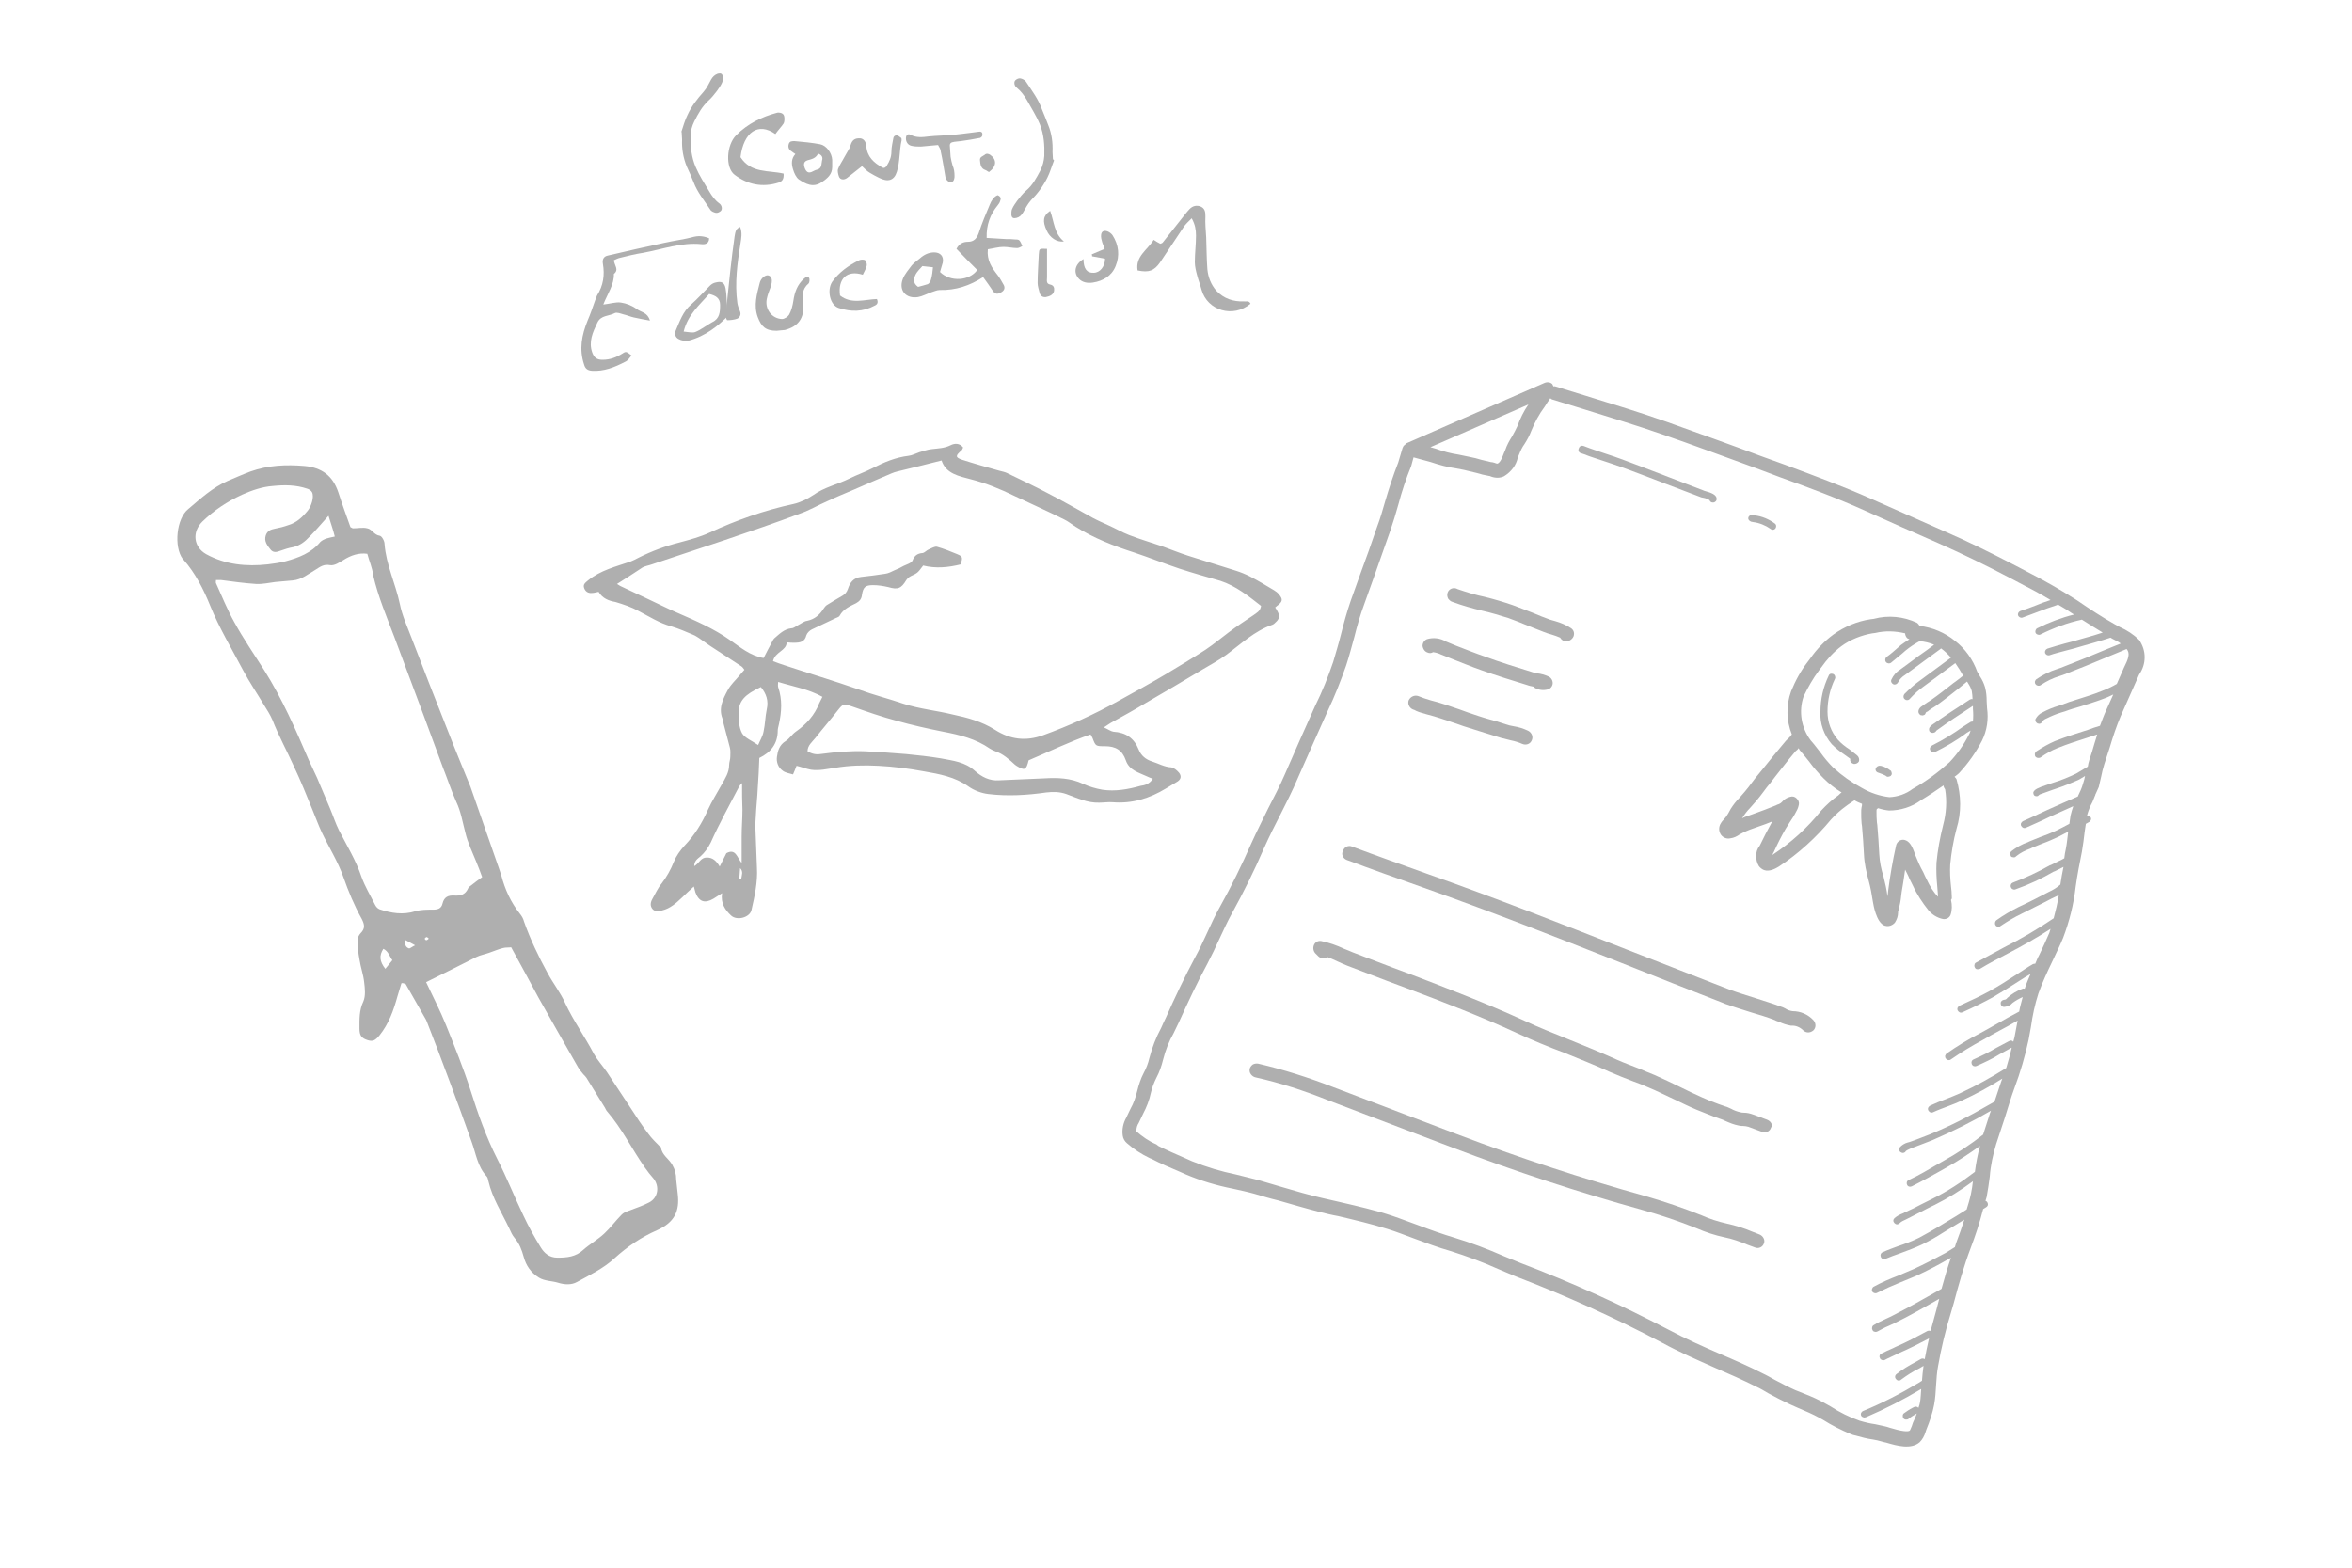 <?xml version="1.0" encoding="utf-8"?>
<!-- Generator: Adobe Illustrator 28.3.0, SVG Export Plug-In . SVG Version: 6.00 Build 0)  -->
<svg version="1.1" id="Layer_1" xmlns="http://www.w3.org/2000/svg" xmlns:xlink="http://www.w3.org/1999/xlink" x="0px" y="0px"
	 viewBox="0 0 600 400" style="enable-background:new 0 0 600 400;" xml:space="preserve">
<style type="text/css">
	.st0{fill:#AFAFAF;}
</style>
<g>
	<g>
		<path class="st0" d="M102.4,250.9c-0.3,1.1-0.7,2.2-1,3.3c-1,3.6-2.2,7-4.6,10c-1.1,1.3-1.7,1.6-3,1.2c-1.6-0.5-2.1-1.2-2.1-3
			c0-2.3-0.1-4.6,1-6.9c0.6-1.4,0.4-3.3,0.2-4.9c-0.2-1.9-0.9-3.8-1.2-5.8c-0.3-1.6-0.5-3.3-0.5-4.9c0-0.6,0.4-1.4,0.8-1.8
			c1.2-1.2,1-2.2,0.3-3.6c-1.9-3.4-3.4-7-4.7-10.7c-1.4-4-3.7-7.6-5.5-11.4c-0.9-1.9-1.6-3.9-2.4-5.8c-1.5-3.7-3-7.4-4.7-11
			c-1.8-4-3.9-7.8-5.5-11.9c-0.6-1.4-1.4-2.6-2.2-3.9c-1.8-3-3.7-5.8-5.3-8.8c-2.9-5.5-6.1-10.8-8.4-16.5c-1.7-4.2-3.8-8.3-6.8-11.7
			c-0.1-0.1-0.1-0.1-0.2-0.2c-2.3-3.1-1.6-10.3,1.4-12.7c3.2-2.7,6.2-5.5,10.1-7.2c1.9-0.8,3.9-1.7,5.8-2.4
			c4.5-1.6,9.1-1.8,13.8-1.4c4.4,0.4,7.2,2.5,8.6,6.7c1,3.1,2.1,6.1,3.1,8.9c0.4,0.2,0.5,0.3,0.7,0.3c1.2,0,2.5-0.3,3.6,0
			c1.2,0.2,1.7,1.7,3.2,1.9c0.5,0.1,1.2,1.3,1.2,2.1c0.4,5.3,2.8,10.1,3.9,15.3c0.6,3,1.9,5.8,3,8.7c3,7.8,6,15.5,9.1,23.3
			c1.9,4.9,3.9,9.7,5.9,14.6c0.5,1.3,0.9,2.7,1.4,4c2,5.6,3.9,11.3,5.9,16.9c0.2,0.6,0.4,1.2,0.6,1.8c0.9,3.5,2.4,6.8,4.7,9.7
			c0.5,0.6,0.9,1.3,1.1,2.1c1.6,4.5,3.7,8.9,6,13.1c1.4,2.6,3.3,5,4.5,7.7c2.1,4.5,5,8.5,7.3,12.9c0.9,1.6,2.2,3,3.3,4.6
			c2.1,3.1,4.1,6.3,6.2,9.4c1.4,2.2,2.8,4.3,4.4,6.4c0.8,1.1,1.8,2.1,2.8,3.1c0.1,0.1,0.4,0.2,0.4,0.3c0.2,2,2,2.9,2.9,4.5
			c0.7,1.2,1,2.4,1,3.8c0.1,1.2,0.3,2.5,0.4,3.7c0.5,4.3-0.8,7.2-5.3,9.2c-4.1,1.8-7.6,4.2-10.9,7.2c-2.7,2.5-6.2,4.2-9.5,6
			c-1.4,0.8-3.2,0.7-4.8,0.2c-1.6-0.5-3.4-0.4-4.9-1.3c-2.1-1.3-3.3-3.1-3.9-5.3c-0.5-1.8-1.1-3.4-2.3-4.8c-0.6-0.7-1-1.6-1.4-2.5
			c-1.9-4-4.3-7.7-5.3-12c-0.1-0.5-0.2-1-0.5-1.3c-2.3-2.5-2.7-5.8-3.8-8.8c-1.9-5.3-3.8-10.6-5.8-15.9c-1.8-4.9-3.7-9.8-5.6-14.7
			c-0.2-0.6-0.6-1.1-0.9-1.7c-1.5-2.6-3-5.3-4.5-7.9C102.8,250.8,102.6,250.8,102.4,250.9z M93.7,141.3c-2.2-0.3-4.2,0.4-6.1,1.6
			c-1,0.6-2.3,1.5-3.4,1.3c-1.6-0.3-2.5,0.4-3.6,1.1c-1.9,1.1-3.6,2.6-5.9,2.8c-1.5,0.1-3,0.3-4.5,0.4c-1.6,0.2-3.3,0.6-4.9,0.5
			c-3-0.2-5.9-0.6-8.9-1c-0.4,0-0.9,0-1.3,0c0,0.4-0.1,0.6,0,0.8c1.5,3.3,2.9,6.8,4.7,10c2.3,4.2,5,8.1,7.6,12.2
			c4.6,7.3,8,15.1,11.4,23c0.7,1.5,1.4,3,2.1,4.5c1.1,2.6,2.2,5.2,3.3,7.8c0.8,1.9,1.4,3.8,2.3,5.6c2,3.9,4.3,7.6,5.7,11.8
			c0.9,2.5,2.3,4.8,3.5,7.2c0.2,0.4,0.6,0.9,1.1,1.1c3,1,6,1.5,9.2,0.5c1.4-0.4,2.9-0.4,4.4-0.4c1.2,0,2.2-0.2,2.5-1.6
			c0.4-1.6,1.4-2.1,3-2c1.5,0.1,2.8-0.2,3.5-1.8c0.1-0.3,0.5-0.6,0.8-0.8c0.9-0.7,1.8-1.4,2.8-2.1c-0.5-1.4-1-2.7-1.5-3.9
			c-1-2.5-2.2-4.9-2.8-7.5c-0.7-2.6-1.1-5.3-2.3-7.8c-1.3-2.9-2.3-6-3.5-9c-1.6-4.3-3.2-8.7-4.8-13c-2.5-6.6-4.9-13.2-7.4-19.8
			c-2-5.3-4.2-10.4-5.5-16C95,144.9,94.2,143.2,93.7,141.3z M108.7,250.6c1.8,3.8,3.6,7.3,5.1,11c2.2,5.5,4.4,10.9,6.2,16.5
			c1.9,6,4,12,6.9,17.7c2.4,4.7,4.3,9.5,6.6,14.3c1.3,2.8,2.8,5.5,4.4,8.1c0.9,1.5,2.2,2.7,4.3,2.7c2.4,0,4.7-0.2,6.6-2
			c1.7-1.5,3.7-2.6,5.4-4.2c1.6-1.5,2.9-3.3,4.4-4.8c0.4-0.4,1-0.7,1.6-0.9c1.8-0.7,3.7-1.3,5.4-2.2c2.3-1.2,2.7-4.1,1.1-6.1
			c-0.8-0.9-1.5-1.8-2.2-2.8c-3.3-4.7-5.8-9.9-9.6-14.3c-0.3-0.3-0.4-0.7-0.6-1c-1.6-2.5-3.1-5.1-4.7-7.6c-0.2-0.3-0.5-0.6-0.8-0.9
			c-0.5-0.6-1-1.2-1.4-1.9c-3.3-5.8-6.7-11.7-10-17.6c-2.3-4.2-4.5-8.4-7-12.9c-0.5,0.1-1.4,0-2.1,0.2c-1.2,0.3-2.3,0.8-3.5,1.2
			c-1.1,0.4-2.3,0.6-3.3,1.1C117.3,246.3,113.2,248.4,108.7,250.6z M83.8,131.6c-1.8,2-3.3,3.8-4.9,5.4c-1.1,1.2-2.4,2.2-4.1,2.6
			c-1.1,0.2-2.1,0.5-3.2,0.9c-1,0.4-1.9,0.6-2.6-0.3c-0.8-1-1.7-2.1-1.2-3.6c0.4-1.2,1.3-1.5,2.3-1.7c1.1-0.2,2.3-0.5,3.4-0.9
			c2.1-0.6,3.6-2,5-3.7c0.9-1.1,1.7-3.5,1.1-4.7c-0.2-0.4-0.8-0.8-1.2-0.9c-2.9-1-5.9-1-8.8-0.7c-2.7,0.2-5.3,1.1-7.8,2.2
			c-3.9,1.8-7.2,4-10.2,6.9c-2.7,2.7-2.2,6.5,1,8.3c4.9,2.7,10.3,3.2,15.7,2.6c1.6-0.2,3.1-0.4,4.6-0.8c3.3-0.9,6.5-2.1,8.8-4.9
			c0.4-0.4,1-0.7,1.6-0.9c0.6-0.2,1.2-0.3,2.1-0.5C85,135.2,84.4,133.6,83.8,131.6z M100.1,245c-0.7-0.9-1-2.3-2.3-2.9
			c-1.1,1.7-1,3.2,0.5,5.1C98.8,246.6,99.3,246,100.1,245z M105.9,241.2c-1-0.6-1.7-0.9-2.6-1.4c-0.1,1.3,0.3,2,1.1,2.2
			C104.8,241.9,105.2,241.5,105.9,241.2z M109.4,239.5c-0.2-0.2-0.4-0.4-0.6-0.4c-0.2,0-0.3,0.3-0.5,0.4c0.1,0.1,0.3,0.4,0.4,0.4
			C109,239.9,109.1,239.7,109.4,239.5z"/>
		<path class="st0" d="M152.7,151c-0.6,0.1-1.1,0.3-1.7,0.3c-1,0.1-1.7-0.4-2-1.3c-0.3-0.9,0.3-1.3,1-1.9c3.2-2.6,7-3.5,10.8-4.8
			c0.7-0.3,1.4-0.6,2.1-1c3.4-1.7,6.9-3,10.5-3.9c2.6-0.7,5.2-1.4,7.6-2.5c6.9-3.2,14-5.7,21.4-7.3c1.8-0.4,3.6-1.3,5.1-2.3
			c2.8-2,6.2-2.7,9.2-4.2c2-1,4.1-1.7,6-2.7c2.9-1.5,5.8-2.7,9.1-3.1c0.9-0.1,1.8-0.6,2.7-0.9c1.1-0.3,2.1-0.7,3.2-0.8
			c1.6-0.2,3.2-0.2,4.8-1c1-0.5,2.3-0.6,3.2,0.6c-0.2,0.3-0.2,0.6-0.5,0.8c-1.5,1.3-1.5,1.7,0.2,2.3c3.1,1,6.3,1.9,9.5,2.8
			c0.7,0.2,1.4,0.3,2,0.6c3.5,1.7,6.9,3.3,10.3,5.1c3.9,2,7.7,4.2,11.5,6.3c1.3,0.7,2.7,1.3,4,1.9c1.8,0.8,3.5,1.8,5.3,2.5
			c2.8,1.1,5.6,1.9,8.5,2.9c2.2,0.8,4.4,1.7,6.6,2.4c4,1.3,8.1,2.5,12.1,3.8c1.3,0.4,2.5,0.9,3.7,1.5c2.1,1.1,4.1,2.3,6.1,3.5
			c0.5,0.3,0.9,0.6,1.3,1.1c1,1.2,0.9,1.8-0.4,2.8c-0.2,0.1-0.3,0.3-0.6,0.5c0.3,0.4,0.5,0.8,0.7,1.2c0.5,1,0.3,1.8-0.5,2.5
			c-0.3,0.3-0.6,0.6-0.9,0.7c-4.6,1.6-8,4.9-11.8,7.7c-1.9,1.4-4,2.5-6,3.7c-4.8,2.9-9.6,5.7-14.4,8.5c-2.8,1.7-5.7,3.3-8.6,4.9
			c-0.6,0.3-1.1,0.7-2.2,1.4c1.1,0.5,1.8,1,2.4,1.1c3.2,0.2,5.3,1.6,6.5,4.6c0.6,1.5,1.8,2.5,3.4,3c1.6,0.5,3.1,1.4,4.9,1.5
			c0.7,0.1,1.5,0.8,2,1.4c0.6,0.8,0.5,1.6-0.4,2.2c-1,0.6-2,1.2-3,1.8c-4.1,2.5-8.6,3.9-13.5,3.5c-1.2-0.1-2.3,0.1-3.5,0.1
			c-3,0.1-5.7-1.2-8.4-2.2c-1.7-0.6-3.4-0.6-5.1-0.4c-4.9,0.7-9.8,1-14.8,0.4c-1.7-0.2-3.6-0.9-5-1.9c-3.5-2.5-7.5-3.2-11.5-3.9
			c-3.8-0.7-7.6-1.2-11.5-1.4c-3.7-0.2-7.4-0.1-11,0.5c-2.1,0.3-4.1,0.8-6.2,0.5c-1.2-0.2-2.4-0.7-3.7-1c-0.3,0.8-0.6,1.5-0.9,2.2
			c-1-0.3-2-0.4-2.7-1c-1.1-0.8-1.6-2.2-1.4-3.5c0.2-1.5,0.6-3,2.2-4c1-0.6,1.6-1.7,2.6-2.4c2.7-1.9,4.8-4.2,6-7.3
			c0.2-0.5,0.5-0.9,0.8-1.6c-3.6-2-7.4-2.6-11.3-3.8c0,0.5-0.1,0.9,0,1.3c1.1,3.2,0.9,6.3,0.2,9.5c-0.1,0.5-0.3,1.1-0.3,1.6
			c0,3.4-1.8,5.6-4.7,7c-0.1,2.6-0.2,5.1-0.4,7.7c-0.1,2.4-0.4,4.9-0.5,7.3c-0.1,0.9-0.1,1.9-0.1,2.8c0.1,3.4,0.3,6.9,0.4,10.3
			c0.2,3.6-0.6,7.2-1.4,10.7c-0.4,1.9-3.7,2.8-5.2,1.4c-1.5-1.4-2.7-3.1-2.3-5.7c-0.9,0.6-1.6,1-2.2,1.4c-2.2,1.3-3.7,0.8-4.6-1.6
			c-0.1-0.4-0.2-0.7-0.4-1.5c-1.1,1-2.1,1.9-3,2.8c-1.5,1.4-3,2.8-5.1,3.3c-0.9,0.2-1.7,0.4-2.4-0.3c-0.7-0.8-0.6-1.7-0.1-2.6
			c0.8-1.4,1.4-2.8,2.4-4c1.3-1.7,2.3-3.5,3.1-5.5c0.6-1.5,1.6-2.9,2.7-4.1c2.6-2.7,4.5-5.8,6-9.2c1-2.2,2.3-4.2,3.5-6.4
			c0.9-1.6,1.9-3.1,1.9-5c0-0.7,0.3-1.4,0.3-2.1c0-0.8,0.1-1.5-0.1-2.3c-0.5-2-1.1-4.1-1.6-6.1c-0.1-0.3,0-0.7-0.1-0.9
			c-1.4-2.9-0.1-5.4,1.2-7.8c0.7-1.3,1.9-2.4,2.9-3.6c0.4-0.5,0.8-0.9,1.3-1.5c-0.3-0.4-0.5-0.7-0.8-0.9c-2.7-1.8-5.4-3.5-8.1-5.3
			c-0.9-0.6-1.8-1.3-2.7-1.9c-0.5-0.3-0.9-0.6-1.4-0.8c-1.9-0.8-3.7-1.6-5.7-2.2c-3-0.8-5.6-2.5-8.3-3.9c-1.8-1-3.9-1.7-5.9-2.3
			C155.3,153.3,153.7,152.7,152.7,151z M157.4,149c0.3,0.2,0.6,0.4,0.8,0.5c2.3,1.1,4.7,2.2,7,3.3c2.6,1.2,5.1,2.5,7.7,3.6
			c4.6,2,9.2,4,13.3,6.9c2.6,1.8,5.1,4,8.6,4.6c0.7-1.4,1.5-2.9,2.3-4.4c0.1-0.2,0.2-0.4,0.4-0.6c1.3-1.1,2.5-2.4,4.4-2.6
			c0.6,0,1.1-0.5,1.7-0.8c0.8-0.4,1.5-1,2.3-1.1c1.9-0.4,3.2-1.5,4.2-3.1c0.2-0.3,0.5-0.7,0.8-0.9c1.3-0.8,2.6-1.6,4-2.4
			c0.7-0.4,1.1-0.9,1.4-1.7c0.5-1.6,1.4-2.9,3.4-3.1c2-0.2,4.1-0.5,6.1-0.8c0.8-0.1,1.6-0.5,2.4-0.9c0.8-0.3,1.6-0.7,2.3-1.1
			c0.8-0.4,2-0.7,2.3-1.4c0.5-1.3,1.3-1.8,2.6-1.9c0.5-0.1,1-0.7,1.5-0.9c0.7-0.3,1.5-0.8,2.1-0.7c1.8,0.5,3.5,1.2,5.2,1.9
			c1.4,0.6,1.4,0.8,0.9,2.6c-3.2,0.8-6.4,1.1-9.6,0.3c-0.5,0.6-0.9,1.3-1.5,1.8c-0.6,0.5-1.4,0.7-2,1.1c-0.3,0.2-0.6,0.5-0.8,0.8
			c-1.3,2.2-2.2,2.5-4.6,1.8c-1.3-0.3-2.6-0.5-3.9-0.5c-1.9,0-2.5,0.5-2.8,2.4c-0.1,1.1-0.6,1.7-1.5,2.2c-1.6,0.8-3.3,1.5-4.2,3.2
			c-0.2,0.4-0.9,0.5-1.4,0.8c-1.9,0.9-3.8,1.8-5.7,2.7c-0.6,0.3-1.2,0.9-1.4,1.5c-0.4,1.7-1.6,1.9-3.1,1.9c-0.5,0-1.1,0-1.9-0.1
			c-0.1,2.2-3,2.4-3.5,4.8c1,0.4,1.9,0.7,2.8,1c6.3,2.1,12.7,4,19,6.2c3.8,1.4,7.8,2.4,11.6,3.7c4.1,1.3,8.3,1.7,12.4,2.7
			c3.8,0.8,7.5,1.8,10.8,3.9c3.9,2.5,7.9,3,12.3,1.4c6.6-2.4,13-5.3,19.1-8.7c4-2.2,8-4.4,11.9-6.7c3.5-2.1,7-4.2,10.4-6.4
			c2.1-1.4,4-3,6-4.5c2-1.5,4.1-2.9,6.2-4.3c0.8-0.6,1.8-1,2-2.4c-3.2-2.5-6.4-5.1-10.4-6.4c-3.5-1-7-2-10.4-3.1
			c-3.9-1.3-7.6-2.8-11.5-4.1c-5.3-1.7-10.4-3.7-15-6.6c-1-0.6-1.9-1.4-3-1.9c-4.2-2.1-8.5-4-12.7-6c-3.5-1.7-7.1-3.2-11-4.2
			c-3-0.8-6.4-1.4-7.5-4.8c-3.9,1-7.6,1.9-11.3,2.8c-0.5,0.1-1,0.3-1.5,0.5c-3.2,1.4-6.4,2.7-9.5,4.1c-2.3,1-4.6,1.9-6.9,3
			c-2.3,1-4.5,2.3-6.8,3.1c-6.4,2.4-12.8,4.6-19.3,6.8c-6.2,2.1-12.4,4.1-18.6,6.2c-0.8,0.3-1.7,0.4-2.4,0.8
			C161.5,146.4,159.6,147.6,157.4,149z M294.1,198.7c-0.6-0.2-1.1-0.4-1.5-0.6c-2.1-1-4.5-1.5-5.4-4.1c-0.9-2.6-2.6-3.6-5.3-3.6
			c-2.4,0-2.4,0-3.2-2.1c-0.1-0.3-0.3-0.5-0.5-0.9c-5.5,1.9-10.6,4.4-15.8,6.6c-0.6,2.5-1,2.7-3.1,1.4c-0.5-0.3-0.9-0.8-1.4-1.2
			c-0.8-0.7-1.7-1.4-2.6-1.9c-0.9-0.5-1.9-0.7-2.8-1.3c-3.6-2.5-7.7-3.5-11.9-4.3c-4-0.8-8-1.7-11.9-2.8c-3.8-1-7.5-2.3-11.2-3.6
			c-2.4-0.8-2.4-0.8-3.9,1.1c-1.8,2.3-3.8,4.6-5.6,6.9c-0.8,1-2,1.9-2,3.4c1,0.6,2.1,0.9,3.3,0.7c1.9-0.2,3.7-0.5,5.6-0.6
			c1.9-0.1,3.9-0.2,5.9-0.1c3.5,0.2,6.9,0.4,10.3,0.7c3,0.3,5.9,0.6,8.9,1.1c3.1,0.6,6.2,0.9,8.7,3.2c1.7,1.5,3.7,2.6,6.2,2.4
			c3.8-0.2,7.7-0.3,11.5-0.5c3.4-0.2,6.7-0.1,9.9,1.4c1.5,0.7,3.2,1.2,4.9,1.5c3.3,0.5,6.6-0.1,9.8-1
			C292,200.4,293.3,200,294.1,198.7z M189.3,199.8c-0.4,0.4-0.6,0.6-0.7,0.8c-2.5,4.8-5.1,9.5-7.3,14.4c-0.7,1.4-1.5,2.5-2.6,3.5
			c-0.7,0.6-1.6,1.1-1.6,2.5c1.3-0.7,1.6-2.2,3.2-2.2c1.5,0,2.4,0.8,3.3,2.3c0.7-1.4,1.2-2.4,1.7-3.4c2.4-1.3,2.7,1.1,3.9,2.5
			c0-2.5,0-4.6,0-6.8c0-2.3,0.2-4.5,0.2-6.8C189.3,204.4,189.3,202.3,189.3,199.8z M194.1,175.3c-4.1,1.9-5.6,3.5-5.7,6.5
			c0,1.8,0.1,3.8,0.9,5.3c0.7,1.2,2.5,1.9,4.1,3c0.5-1.2,1.2-2.3,1.4-3.5c0.4-1.8,0.4-3.7,0.8-5.6
			C196.1,178.8,195.5,177,194.1,175.3z M188.6,224.2c0.2,0,0.3,0,0.5,0c0.1-0.9,0.6-1.8-0.3-2.7
			C188.7,222.4,188.7,223.3,188.6,224.2z"/>
		<path class="st0" d="M250.8,70.7c-3.4,2.2-7,3.4-11.1,3.3c-0.7,0-1.5,0.4-2.2,0.6c-1.1,0.4-2.2,1-3.3,1.2c-3.1,0.5-5-1.7-3.9-4.6
			c0.5-1.3,1.5-2.4,2.3-3.5c0.6-0.7,1.4-1.2,2.1-1.8c1-0.9,2.2-1.5,3.6-1.5c1.6,0,2.5,1,2.2,2.6c-0.2,0.8-0.5,1.6-0.7,2.4
			c2.6,2.6,7.5,2.3,9.5-0.5c-1.8-1.8-3.6-3.6-5.3-5.4c0.7-1.4,1.8-1.8,2.9-1.8c1.6,0,2.3-0.9,2.8-2.3c0.8-2.5,1.8-4.8,2.8-7.2
			c0.4-1,1-2,2-2.4c0.9,0.4,0.9,0.9,0.6,1.6c-0.1,0.4-0.4,0.7-0.6,1c-1.9,2.3-2.9,5-2.8,8.3c1.6,0.1,3.3,0.2,4.9,0.3
			c0.8,0,1.6,0,2.4,0.1c0.4,0,0.9,0,1.1,0.3c0.3,0.4,0.5,0.9,0.7,1.4c-0.4,0.2-0.9,0.5-1.3,0.5c-1.2,0-2.3-0.3-3.5-0.3
			c-1.3,0-2.6,0.4-4,0.6c-0.3,2.8,1,4.7,2.5,6.6c0.6,0.8,1.1,1.7,1.6,2.6c0.4,0.9-0.1,1.5-0.9,1.9c-0.9,0.5-1.5,0.2-2-0.6
			C252.4,72.9,251.6,71.8,250.8,70.7z M234.2,73.2c0.7-0.2,1.6-0.4,2.5-0.7c0.4-0.2,0.7-0.8,0.8-1.2c0.3-1,0.4-2.1,0.5-3.1
			c-0.8-0.1-1.7-0.2-2.7-0.3c-0.6,0.7-1.4,1.4-1.8,2.3C233.1,71.1,232.8,72.2,234.2,73.2z"/>
		<path class="st0" d="M180.9,60.8c0,1.5-1.2,1.6-2,1.5c-5.1-0.5-9.9,1.3-14.8,2.2c-2,0.3-4,0.8-6,1.3c-0.5,0.1-1,0.4-1.5,0.6
			c0.1,1.3,1.4,2.4,0,3.5c0.1,2.7-1.6,5-2.7,7.8c1.8-0.2,3.2-0.7,4.5-0.5c1.4,0.2,2.9,0.8,4.1,1.7c1.1,0.8,2.7,0.8,3.3,2.9
			c-1.6-0.3-2.8-0.5-4.1-0.8c-0.9-0.2-1.8-0.6-2.7-0.8c-0.7-0.2-1.7-0.6-2.2-0.3c-1.5,0.8-3.5,0.5-4.4,2.4c-1.2,2.5-2.3,4.9-1.3,7.7
			c0.5,1.3,1.2,1.8,2.6,1.8c1.9,0,3.5-0.6,5.1-1.6c0.9-0.6,1-0.5,2.3,0.5c-0.5,0.6-0.9,1.3-1.6,1.6c-2.7,1.4-5.4,2.5-8.5,2.3
			c-1.1-0.1-1.7-0.5-2-1.6c-1.3-3.9-0.6-7.5,0.9-11.2c0.7-1.6,1.3-3.4,1.9-5.1c0.2-0.4,0.3-0.9,0.5-1.3c1.6-2.5,2-5.2,1.5-8.1
			c-0.2-1.1,0.2-1.9,1.3-2.1c4.7-1.1,9.5-2.2,14.2-3.2c2.6-0.6,5.3-0.9,7.8-1.6C178.5,60.1,179.7,60.3,180.9,60.8z"/>
		<path class="st0" d="M319,77.5c-4.4,3.7-11,1.8-12.5-3.6c-0.3-1.2-0.8-2.4-1.1-3.6c-0.3-1.1-0.6-2.3-0.6-3.4
			c0-2.3,0.3-4.5,0.3-6.8c0-1.4-0.2-2.8-1.1-4.4c-0.8,0.8-1.6,1.5-2.1,2.3c-2,3-4,6-6,9c-1.5,2.1-2.8,2.6-5.7,2
			c-0.6-3.6,2.5-5.2,4.1-7.8c0.6,0.4,1.1,0.7,1.7,1c0.2-0.1,0.4-0.1,0.6-0.3c1.9-2.4,3.8-4.8,5.7-7.2c0.4-0.5,0.8-1,1.2-1.4
			c0.8-0.8,1.8-1,2.8-0.6c1.1,0.5,1.2,1.4,1.2,2.5c-0.1,1.8,0.1,3.6,0.2,5.4c0.1,2.7,0.1,5.4,0.3,8.1c0.2,2,0.9,3.9,2.3,5.5
			c1.9,2,4.3,2.8,7,2.7C317.8,77,318.6,76.6,319,77.5z"/>
		<path class="st0" d="M198.1,84.4c-2.8,0-3.9-1.1-4.8-3.5c-1.1-3-0.2-5.9,0.5-8.7c0.3-1.3,1.6-2.2,2.3-1.9c0.9,0.3,1,1.4,0.5,2.9
			c-0.4,1-0.8,2.1-1,3.1c-0.5,2.6,1.3,5,3.9,5.1c0.6,0,1.5-0.6,1.8-1.1c0.6-1.1,0.9-2.3,1.1-3.6c0.3-2.1,1-4.1,2.7-5.6
			c0.5-0.4,0.9-0.8,1.3-0.2c0.2,0.3,0.1,1.2-0.1,1.4c-1.8,1.5-1.6,3.2-1.4,5.3c0.3,3.5-1.2,5.7-4.7,6.6
			C199.5,84.3,198.7,84.3,198.1,84.4z"/>
		<path class="st0" d="M186,80.3c-2.8,2.9-6.1,5.5-10.3,6.6c-0.8,0.2-1.9,0-2.6-0.4c-0.8-0.4-1.1-1.3-0.7-2.2c1-2.3,1.8-4.8,3.9-6.6
			c1.7-1.5,3.2-3.2,4.8-4.8c0.4-0.4,0.9-0.7,1.4-0.8c1.5-0.4,2.3-0.1,2.6,1.5c0.3,1.5,0.2,3,0.4,4.4C185.4,78.6,185.6,79.2,186,80.3
			z M174.4,84.6c1.2,0.1,2.3,0.4,3,0.1c1.5-0.6,2.8-1.7,4.3-2.5c1.9-0.9,2-2.6,2-4.4c0-1.8-1.2-2.4-2.8-2.8
			C178.5,77.8,175.5,80.2,174.4,84.6z"/>
		<path class="st0" d="M276.4,66.1c0,2.5,0.9,3.6,2.6,3.5c1.6,0,2.9-1.6,2.9-3.6c-1.1-0.2-2.2-0.4-3.3-0.6c0-0.2,0-0.3-0.1-0.5
			c1-0.4,2.1-0.9,3.3-1.4c-0.2-0.5-0.4-1.1-0.6-1.6c-0.2-0.7-0.4-1.4-0.3-2c0.1-1,0.9-1.2,1.8-0.8c0.4,0.2,0.8,0.5,1.1,0.9
			c1.6,2.5,1.9,5.2,0.8,7.9c-1,2.5-3.2,3.8-5.8,4.2c-1.3,0.2-2.6,0-3.5-0.9C273.7,69.6,274.2,67.4,276.4,66.1z"/>
		<path class="st0" d="M220.1,70.1c-4.1-1.3-6.4,1.1-5.8,5.3c2.9,2.3,6.3,1,9.4,0.9c0.4,0.9,0.1,1.4-0.6,1.7c-3,1.6-6,1.6-9.1,0.6
			c-2.3-0.7-3.1-4.6-1.7-6.7c1.8-2.5,4.2-4.2,6.9-5.5c0.4-0.2,1.2-0.2,1.5,0c0.3,0.3,0.5,1,0.4,1.4
			C220.9,68.6,220.5,69.3,220.1,70.1z"/>
		<path class="st0" d="M197.8,34.2c-4.4-3.1-8.1-0.5-8.9,5.9c2.7,4.2,7.2,3.3,11,4.2c0.1,1.5-0.4,2-1.3,2.3c-4.1,1.3-7.9,0.5-11.2-2
			c-2.4-1.8-2.1-7.6,0.4-10.1c3-3,6.6-4.7,10.3-5.7c0.6-0.2,1.5,0,1.8,0.5c0.3,0.5,0.3,1.6,0,2.2C199.3,32.4,198.5,33.2,197.8,34.2z
			"/>
		<path class="st0" d="M188.8,57.9c0.6,1.5,0.3,2.9,0.1,4.2c-0.8,5-1.5,10.1-0.8,15.2c0.1,0.7,0.4,1.5,0.7,2.2
			c0.3,0.8-0.1,1.5-0.7,1.8c-0.8,0.3-1.8,0.4-2.6,0.4c-0.1,0-0.4-0.8-0.4-1.2c0.4-3.8,0.8-7.6,1.2-11.4c0.3-2.9,0.7-5.9,1.1-8.8
			C187.6,59.3,187.6,58.4,188.8,57.9z"/>
		<path class="st0" d="M267.1,63.5c0,2.4,0,4.8,0,7.2c0,0.8-0.3,1.7,0.8,1.9c0.9,0.2,1.1,0.8,1,1.6c-0.2,1.1-1.2,1.4-2.1,1.6
			c-0.8,0.1-1.4-0.3-1.6-1.1c-0.2-0.8-0.5-1.7-0.5-2.5c0-2.4,0.2-4.8,0.3-7.3C265.1,63.4,265.1,63.4,267.1,63.5z"/>
		<path class="st0" d="M267.9,53.8c1,2.7,1,5.8,3.5,7.8c-1.8,0.3-3.6-1-4.4-2.8C265.9,56.4,266.1,55,267.9,53.8z"/>
		<path class="st0" d="M239.3,37c-1.5,0.1-2.9,0.3-4.4,0.4c-0.8,0-1.6,0-2.4-0.2c-0.9-0.2-1.4-1-1.4-1.9c0-0.8,0.5-1.3,1.2-0.9
			c1.5,0.8,3.1,0.6,4.7,0.4c1.9-0.2,3.9-0.2,5.8-0.4c1.8-0.1,3.6-0.4,5.4-0.6c0.5-0.1,1-0.1,1.5-0.2c0.5-0.1,0.9,0.1,0.9,0.6
			c0.1,0.5-0.2,0.8-0.6,1c0,0-0.1,0-0.1,0c-1.6,0.3-3.2,0.6-4.8,0.8c-0.7,0.1-1.5,0.1-2.2,0.3c-0.4,0.1-0.6,0.4-0.6,0.8
			c0.1,1,0.1,1.9,0.2,2.9c0.1,0.7,0.3,1.5,0.5,2.2c0.4,0.9,0.5,1.8,0.5,2.7c0,0.3,0,0.5-0.1,0.8c-0.2,0.8-0.9,1.1-1.6,0.5
			c-0.3-0.2-0.5-0.6-0.6-0.9c-0.4-2.2-0.7-4.4-1.2-6.6C240,38.2,239.7,37.7,239.3,37z"/>
		<path class="st0" d="M202.9,39.3c-0.5-0.3-0.7-0.5-1-0.7c-0.7-0.4-0.9-1.1-0.7-1.8c0.2-0.8,0.8-0.8,1.5-0.8
			c2.2,0.2,4.4,0.4,6.5,0.8c1.6,0.3,3,2.2,3.1,4c0,0.6,0,1.2,0,1.8c0,1.9-1.2,2.9-2.7,3.9c-2.2,1.5-4.1,0.4-5.8-0.7
			c-0.7-0.5-1.2-1.6-1.5-2.6C201.9,41.9,201.8,40.5,202.9,39.3z M208.7,39.2c-0.6,1.2-1.6,1.4-2.7,1.7c-0.9,0.3-1.1,0.9-0.7,2
			c0.4,1,0.9,1.3,1.7,1c0.5-0.2,0.9-0.5,1.4-0.6c1.3-0.3,1.1-1.4,1.3-2.3C210,40.1,209.6,39.5,208.7,39.2z"/>
		<path class="st0" d="M268.9,40.9c-0.6,1.5-1,3-1.7,4.4c-1.1,2.2-2.5,4.1-4.2,5.8c-0.8,0.9-1.4,2-2,3.1c-0.4,0.7-0.9,1.2-1.7,1.4
			c-0.8,0.2-1.2,0-1.3-0.8c0-0.5,0-1.1,0.2-1.5c0.3-0.7,0.8-1.4,1.3-2.1c0.7-0.9,1.4-1.8,2.2-2.5c1.7-1.4,2.7-3.3,3.7-5.2
			c0.6-1.2,0.9-2.4,1-3.7c0.1-2.7-0.1-5.5-1.1-8c-0.9-2.2-2.2-4.2-3.3-6.2c-0.7-1.2-1.5-2.3-2.6-3.2c-0.7-0.5-0.8-1.5-0.4-1.9
			c0.3-0.3,0.9-0.6,1.3-0.5c0.5,0.1,1.1,0.4,1.4,0.8c1.5,2.3,3.2,4.5,4.1,7.1c0.5,1.3,1.1,2.6,1.6,4c0.9,2.2,1.2,4.5,1.1,6.9
			c0,0.6,0.1,1.2,0.1,1.8C268.8,40.8,268.8,40.9,268.9,40.9z"/>
		<path class="st0" d="M173.8,33.7c0.5-1.5,0.9-3,1.6-4.4c1-2.2,2.5-4.1,4.1-5.9c0.8-0.9,1.3-2,1.9-3.1c0.4-0.7,0.9-1.2,1.7-1.5
			c0.8-0.2,1.2,0,1.3,0.8c0,0.5,0,1.1-0.2,1.5c-0.3,0.7-0.8,1.4-1.3,2.1c-0.7,0.9-1.4,1.8-2.2,2.5c-1.6,1.5-2.6,3.3-3.6,5.3
			c-0.6,1.2-0.9,2.4-0.9,3.7c-0.1,2.7,0.2,5.5,1.3,8c0.9,2.1,2.2,4.1,3.4,6.1c0.7,1.2,1.5,2.3,2.6,3.1c0.7,0.5,0.8,1.5,0.4,1.9
			c-0.3,0.3-0.9,0.6-1.3,0.5c-0.5-0.1-1.2-0.4-1.4-0.8c-1.5-2.3-3.3-4.4-4.3-7.1c-0.5-1.3-1.1-2.6-1.7-3.9c-0.9-2.2-1.3-4.5-1.2-6.9
			c0-0.6-0.1-1.2-0.1-1.8C174,33.7,173.9,33.7,173.8,33.7z"/>
		<path class="st0" d="M252.3,43.9c-0.3-0.1-0.6-0.4-0.9-0.5c-1.2-0.4-1.3-1.4-1.4-2.5c-0.1-0.9,0.7-1,1.2-1.4
			c0.4-0.4,0.9-0.3,1.4,0C254.3,40.7,254.3,42.4,252.3,43.9z"/>
		<path class="st0" d="M219.9,42.4c-1.3,1-2.5,2-3.8,3c-0.8,0.6-1.8,0.5-2.1-0.4c-0.2-0.6-0.4-1.4-0.2-1.9c0.4-1.1,1.1-2,1.6-3
			c0.4-0.7,0.8-1.4,1.2-2.1c0.2-0.3,0.3-0.7,0.4-1c0.4-1.3,1.1-1.8,2.5-1.7c0.8,0.1,1.4,0.8,1.5,2c0.2,2.7,1.9,4.2,4,5.4
			c0.5,0.3,0.9,0.1,1.2-0.4c0.7-1.1,1.2-2.2,1.2-3.6c0-1.2,0.3-2.3,0.5-3.5c0.1-0.5,0.6-0.8,1.1-0.6c0.3,0.1,0.6,0.4,0.9,0.6
			c0.1,0.1,0.1,0.4,0.1,0.6c-0.6,2.6-0.4,5.4-1.2,8c-0.7,2.3-2.3,2.7-4.5,1.6c-0.8-0.4-1.6-0.8-2.4-1.3
			C221.2,43.7,220.5,43,219.9,42.4z"/>
	</g>
</g>
<g>
	<path class="st0" d="M493.4,358.4c0.3-1.6,0.4-3.3,0.5-5l0,0c0.1-1.6,0.2-3.2,0.5-4.8c0.8-4.6,1.9-9.2,3.3-13.7l0.7-2.4
		c1.3-4.9,2.6-9.5,4.3-14c1.1-2.9,2.3-6.4,3.2-10c0.3-0.2,0.5-0.3,0.8-0.5l0,0c0.3-0.2,0.5-0.5,0.4-0.9s-0.3-0.6-0.6-0.7
		c0.1-0.4,0.2-0.7,0.3-1c0.3-1.7,0.6-3.5,0.8-5.2l0,0c0.2-2.8,0.8-5.5,1.6-8.2c0.8-2.3,1.5-4.7,2.3-7c0.8-2.5,1.5-5,2.4-7.4l0,0
		c1.5-4,2.7-8.1,3.6-12.3c0.2-1.1,0.4-2.2,0.6-3.3l0,0c0.4-2.9,1-5.7,1.9-8.5c1-2.8,2.3-5.6,3.6-8.3c0.9-2,1.9-3.9,2.7-5.9
		c1.6-4.2,2.7-8.6,3.2-13c0.4-3,1-6,1.6-9c0.3-1.7,0.5-3.4,0.7-5.1c0.1-0.7,0.2-1.3,0.3-2c0.3-0.2,0.6-0.3,0.9-0.5
		c0.4-0.3,0.6-0.8,0.3-1.2c-0.2-0.3-0.6-0.4-0.9-0.4c0.3-1.2,0.8-2.4,1.4-3.5c0.2-0.5,0.4-1,0.6-1.5c0.1-0.1,0.1-0.2,0.1-0.3
		c0.3-0.7,0.6-1.3,0.9-2c0.2-0.9,0.4-1.8,0.6-2.6c0.2-1.1,0.5-2.2,0.8-3.2c0.5-1.4,0.9-2.9,1.4-4.3l0,0c0.8-2.7,1.7-5.4,2.8-8
		l4.7-10.6c0.9-1.3,1.4-2.8,1.4-4.4c0-1.6-0.5-3.1-1.4-4.4c-1.4-1.4-3.1-2.5-4.9-3.3l-1.3-0.7c-3.2-1.8-6.4-3.9-9.6-6.1
		c-4.2-2.7-8.6-5.2-13.1-7.5l-1.7-0.9c-7.5-3.9-13.4-6.8-19.2-9.3c-6.2-2.7-12.3-5.5-18.5-8.2c-7.4-3.3-14.8-6-22-8.7l-6.1-2.2
		c-8-3-16.1-5.9-24.2-8.8c-6.8-2.4-13.7-4.5-20.5-6.6c-2.6-0.8-5.2-1.6-7.8-2.4c-0.2-0.1-0.3,0-0.5,0c-0.1-0.2-0.2-0.4-0.3-0.6
		c-0.5-0.5-1.3-0.6-2-0.3l-35.2,15.4l-0.1,0.1c-0.1,0-0.1,0.1-0.2,0.2l0,0c-0.3,0.2-0.5,0.4-0.6,0.7c0,0.1-0.1,0.1-0.1,0.2l-1.1,3.7
		l0,0c-1.3,3.3-2.4,6.7-3.4,10.1c-0.6,2.1-1.2,4.2-2,6.3c-1.4,4.1-2.8,8.1-4.3,12.1l-2.4,6.7c-1,2.9-1.8,5.8-2.5,8.6
		c-0.6,2.4-1.3,4.7-2,7.1l0,0c-1.3,3.8-2.8,7.6-4.6,11.2c-2.6,5.8-5.2,11.6-7.7,17.4c-1.3,3-2.8,5.9-4.3,8.8
		c-1.4,2.9-2.9,5.8-4.2,8.7c-2.6,5.9-5.2,11.2-8,16.2c-1.3,2.3-2.4,4.7-3.5,7.1c-0.9,2-1.9,4.1-3,6.1c-2.6,4.9-5,9.9-7.4,15.3
		c-0.4,0.8-0.8,1.7-1.2,2.6l0,0c-1.3,2.4-2.3,5-3,7.7c-0.3,1.3-0.8,2.6-1.4,3.7c-0.8,1.5-1.3,3.1-1.7,4.7c-0.4,1.6-0.9,3.1-1.7,4.5
		l-1.1,2.3l0,0c-0.8,1.4-1.1,3-0.9,4.5c0.1,0.8,0.5,1.5,1.1,2c1.7,1.5,3.7,2.8,5.8,3.8l0.5,0.2c2.3,1.2,4.6,2.2,7,3.2l1.8,0.8l0,0
		c3.8,1.6,7.8,2.8,11.9,3.6c1.8,0.4,3.7,0.8,5.5,1.3c2,0.6,4,1.2,6.1,1.7c3.5,1,6.9,2,10.4,2.9c1.6,0.4,3.2,0.8,4.9,1.1
		c4.2,1,8.5,2,12.6,3.3c2.3,0.7,4.5,1.6,6.7,2.4c3,1.1,6.1,2.3,9.3,3.2c4.1,1.3,8.2,2.8,12.2,4.6c1.5,0.6,3,1.3,4.5,1.9
		c12.8,4.9,25.2,10.5,37.3,16.9c4.4,2.4,9,4.4,13.5,6.4c3.5,1.5,7.1,3.1,10.5,4.8c1.1,0.5,2.1,1.1,3.1,1.7c1.8,1,3.6,1.9,5.5,2.8
		l2,0.9l0,0c1.9,0.8,3.8,1.6,5.6,2.6l0.9,0.5c2.2,1.4,4.6,2.6,7,3.6c0.4,0.2,0.8,0.3,1.3,0.4l0,0c1.4,0.4,2.9,0.8,4.4,1
		c0.7,0.1,1.5,0.3,2.2,0.5c0.3,0.1,0.7,0.2,1.2,0.3c2.7,0.8,6.3,1.8,8.5-0.1l0,0c0.7-0.7,1.2-1.6,1.5-2.6c0.1-0.2,0.1-0.4,0.2-0.6
		C492.3,362.6,493,360.5,493.4,358.4L493.4,358.4z M389.9,103.2c-1.2,1.7-2.1,3.6-2.8,5.5c-0.4,0.9-0.9,1.8-1.4,2.7
		c-0.7,1.1-1.3,2.2-1.7,3.4l-0.3,0.7c-0.4,1-0.9,2.5-1.7,2.8l0,0c-0.2,0-0.5-0.1-0.7-0.2c-0.3-0.1-0.7-0.2-1-0.2
		c-0.9-0.2-1.7-0.4-2.5-0.6c-0.9-0.3-1.8-0.5-2.8-0.7c-1-0.2-2-0.4-2.9-0.6l0,0c-2-0.3-3.9-0.8-5.8-1.5c-0.5-0.1-0.9-0.3-1.4-0.4
		L389.9,103.2z M487.2,365c-0.4,0.4-2.2,0.2-5.1-0.7c-0.5-0.2-1-0.3-1.4-0.4c-0.8-0.2-1.5-0.3-2.3-0.5c-1.4-0.2-2.7-0.5-4-0.9
		c-2.6-0.9-5.2-2.2-7.5-3.7l-0.9-0.5l0,0c-1.9-1.1-3.9-2-6-2.8l-2-0.8c-1.8-0.8-3.5-1.7-5.2-2.6c-1.1-0.6-2.1-1.2-3.2-1.7
		c-3.5-1.8-7.2-3.4-10.7-4.9c-4.4-1.9-8.9-3.9-13.2-6.2l0,0c-12.2-6.4-24.8-12.1-37.7-17c-1.5-0.6-2.9-1.2-4.4-1.8
		c-4.1-1.8-8.3-3.4-12.6-4.7c-3-0.9-6.1-2-9-3.1c-2.3-0.8-4.5-1.7-6.9-2.5c-4.2-1.4-8.6-2.4-12.9-3.4c-1.6-0.4-3.2-0.7-4.8-1.1
		c-3.5-0.8-6.9-1.8-10.3-2.8c-2-0.6-4.1-1.2-6.1-1.8c-1.9-0.5-3.7-0.9-5.6-1.4l0,0c-3.9-0.8-7.6-1.9-11.3-3.4l-1.8-0.8
		c-2.3-1-4.6-2-6.8-3.1L295,292l0,0c-1.9-0.8-3.6-2-5.2-3.4l0.1-0.1c0-0.7,0.2-1.4,0.6-2l1.1-2.3l0,0c0.9-1.7,1.6-3.5,2-5.4
		c0.3-1.3,0.8-2.6,1.4-3.8c0.8-1.5,1.3-3,1.7-4.6c0.6-2.4,1.5-4.7,2.7-6.8c0.4-0.9,0.9-1.8,1.3-2.7c2.4-5.3,4.7-10.2,7.3-15
		c1.1-2.1,2.1-4.2,3-6.2c1.1-2.3,2.1-4.6,3.4-6.9c2.8-5.1,5.5-10.5,8.1-16.5c1.3-2.9,2.7-5.7,4.2-8.6c1.5-3,3-5.9,4.3-9
		c2.6-5.8,5.1-11.6,7.7-17.3l0,0c1.8-3.8,3.3-7.6,4.7-11.6c0.8-2.4,1.4-4.8,2.1-7.3c0.7-2.8,1.5-5.6,2.5-8.3l2.4-6.7
		c1.4-4.1,2.9-8.1,4.3-12.2c0.7-2.1,1.4-4.3,2-6.5c0.9-3.4,2-6.7,3.3-9.9l0.6-2.2c1.5,0.4,3,0.8,4.4,1.2c2.1,0.7,4.2,1.3,6.4,1.6
		c0.9,0.2,1.8,0.3,2.9,0.6c0.9,0.2,1.7,0.4,2.5,0.6c0.9,0.3,1.8,0.5,2.9,0.7c0.2,0,0.5,0.1,0.7,0.2l0,0c1.1,0.4,2.3,0.4,3.3-0.1
		c1.8-1.1,3.1-2.8,3.5-4.8l0.3-0.7c0.4-1,0.8-1.9,1.4-2.7c0.7-1.1,1.3-2.2,1.7-3.3c0.9-2.2,2-4.3,3.5-6.3c0.4-0.7,0.9-1.4,1.4-2.1
		c0.1,0.1,0.2,0.2,0.4,0.3c2.6,0.8,5.2,1.6,7.8,2.4c6.7,2.1,13.7,4.2,20.3,6.5c8.1,2.8,16.1,5.8,24.1,8.7l6.1,2.3
		c7.2,2.6,14.5,5.3,21.8,8.6c6.2,2.8,12.3,5.5,18.5,8.2c5.6,2.5,11.5,5.3,18.9,9.2l1.7,0.9c2.7,1.4,5.4,2.8,8,4.4
		c-1.3,0.4-2.6,0.9-3.8,1.4c-1.3,0.5-2.6,1-3.9,1.4l0,0c-0.5,0.2-0.7,0.7-0.6,1.1c0.2,0.5,0.7,0.7,1.1,0.6c1.3-0.5,2.6-1,4-1.5
		c1.6-0.6,3.2-1.2,4.8-1.7c0.1,0,0.2-0.1,0.2-0.2c1,0.6,2.1,1.2,3.1,1.9c0.3,0.2,0.7,0.5,1.1,0.7l0,0c-3.2,0.8-6.4,2-9.4,3.5
		c-0.4,0.2-0.6,0.8-0.4,1.2c0.2,0.4,0.8,0.6,1.2,0.4c3.4-1.7,6.9-3,10.6-3.8c1.7,1.1,3.5,2.2,5.3,3.3c-2.1,0.7-4.3,1.3-6.4,1.9
		l-1,0.3c-0.8,0.2-1.5,0.4-2.3,0.6c-1.4,0.4-2.9,0.8-4.4,1.3l0,0c-0.5,0.2-0.7,0.7-0.6,1.1c0.2,0.5,0.7,0.7,1.1,0.6
		c1.4-0.5,2.8-0.8,4.2-1.2c0.8-0.2,1.5-0.4,2.3-0.6l1-0.3c2.7-0.8,5.4-1.5,8.1-2.4l0.5,0.3c0.7,0.4,1.5,0.7,2.1,1.2
		c-1.2,0.5-2.5,1-3.7,1.5c-3.8,1.6-7.7,3.2-11.6,4.7l-0.9,0.3l0,0c-1.9,0.6-3.7,1.5-5.3,2.6c-0.2,0.1-0.3,0.4-0.4,0.6
		c0,0.2,0,0.5,0.2,0.7c0.3,0.4,0.9,0.5,1.3,0.2c1.5-1,3.1-1.8,4.8-2.3l0.9-0.3c3.9-1.5,7.8-3.1,11.6-4.7c1.5-0.6,3.1-1.3,4.6-1.9
		l0,0c1,1.1,0.4,2.6-0.7,4.8l-1.8,4.1l0,0c-1.2,0.7-2.5,1.3-3.8,1.8c-2,0.8-4.1,1.5-6.1,2.1c-1.4,0.4-2.8,0.9-4.1,1.4l-0.9,0.3l0,0
		c-1.4,0.4-2.8,1-4.1,1.7c-0.7,0.3-1.3,0.9-1.7,1.6c-0.1,0.2-0.1,0.5,0,0.7c0.1,0.2,0.3,0.4,0.5,0.5l0.1,0c0.4,0.2,0.9,0,1.1-0.5
		c0.3-0.4,0.6-0.6,1.1-0.8c1.2-0.6,2.4-1.1,3.7-1.5l1-0.3c1.3-0.5,2.7-0.9,4.1-1.3c2.1-0.7,4.2-1.3,6.2-2.1c0.6-0.2,1.3-0.6,2-0.9
		l-1.8,4c-0.6,1.3-1.1,2.7-1.6,4c-1,0.3-2,0.6-3,1c-2.8,0.9-5.7,1.8-8.5,2.9l0,0c-1.6,0.7-3.2,1.6-4.7,2.6c-0.2,0.1-0.3,0.3-0.4,0.6
		c0,0.2,0,0.5,0.1,0.7c0.3,0.4,0.8,0.5,1.3,0.3c1.4-1,2.8-1.8,4.3-2.4c2.7-1.1,5.6-2,8.4-2.9c0.6-0.2,1.2-0.4,1.8-0.6
		c-0.2,0.8-0.5,1.6-0.7,2.3c-0.4,1.4-0.8,2.8-1.3,4.2c-0.2,0.6-0.3,1.1-0.4,1.7c-1,0.6-2,1.2-3,1.8l0,0c-1.9,0.9-3.8,1.7-5.8,2.3
		l-0.6,0.2c-0.9,0.3-1.7,0.6-2.6,0.9l-0.2,0.1l0,0c-0.5,0.2-1,0.4-1.4,0.8c-0.2,0.2-0.3,0.4-0.3,0.6c0,0.2,0.1,0.5,0.2,0.6
		c0.1,0.1,0.2,0.2,0.3,0.2c0.3,0.1,0.7,0.1,0.9-0.2c0.2-0.2,0.5-0.3,0.8-0.4l0.3-0.1c0.8-0.3,1.6-0.6,2.5-0.9l0.6-0.2
		c2.1-0.7,4.1-1.5,6.1-2.4c0.5-0.3,1-0.6,1.5-0.9c-0.1,0.6-0.3,1.3-0.5,1.9c-0.3,1.1-0.8,2.2-1.3,3.2l0,0.1
		c-2.7,1.2-5.3,2.3-7.9,3.5c-2,0.9-4,1.9-6.1,2.8l0,0c-0.2,0.1-0.4,0.3-0.5,0.5c-0.1,0.2-0.1,0.5,0,0.7c0.1,0.2,0.3,0.4,0.5,0.5
		c0.2,0.1,0.5,0.1,0.7,0c2-0.9,4.1-1.8,6.1-2.8c2-0.9,4-1.8,6-2.7c-0.3,0.8-0.5,1.6-0.7,2.4c-0.1,0.7-0.2,1.4-0.3,2.1
		c-1.2,0.6-2.4,1.3-3.5,1.8c-1.3,0.6-2.6,1.1-4,1.6c-0.9,0.4-1.8,0.7-2.7,1.1l-0.4,0.2l0,0c-1.5,0.5-2.9,1.3-4.2,2.3
		c-0.2,0.2-0.3,0.4-0.3,0.6c0,0.2,0.1,0.5,0.2,0.7c0.1,0.1,0.2,0.2,0.4,0.2c0.3,0.1,0.7,0.1,0.9-0.2c1.1-0.9,2.3-1.5,3.7-2l0.4-0.2
		c0.9-0.4,1.8-0.7,2.7-1.1c1.4-0.5,2.7-1.1,4-1.7c0.8-0.4,1.7-0.9,2.5-1.3c-0.2,1.5-0.3,2.9-0.6,4.4c-0.2,0.8-0.3,1.6-0.4,2.4
		c-0.5,0.3-1.1,0.6-1.6,0.8c-0.6,0.3-1.2,0.6-1.8,0.9l-0.3,0.1c-3,1.7-6.2,3.2-9.4,4.4c-0.2,0.1-0.4,0.2-0.5,0.5
		c-0.1,0.2-0.1,0.5,0,0.7c0.1,0.2,0.2,0.4,0.5,0.5c0.2,0.1,0.5,0.1,0.7,0c3.4-1.2,6.6-2.7,9.7-4.5l0.3-0.1c0.6-0.3,1.2-0.6,1.8-0.9
		c0.1-0.1,0.3-0.1,0.4-0.2c-0.3,1.5-0.6,3-0.8,4.5l0,0l0,0c-0.9,0.8-1.9,1.4-3,1.9c-2.5,1.3-5,2.6-7.6,3.8l0,0c-2,1-3.9,2.1-5.7,3.4
		c-0.4,0.3-0.5,0.9-0.2,1.3c0.1,0.2,0.3,0.3,0.4,0.3c0.3,0.1,0.6,0.1,0.8-0.1c1.8-1.2,3.6-2.3,5.5-3.2c2.5-1.3,5.1-2.5,7.5-3.8
		c0.6-0.3,1.3-0.6,1.9-0.9c-0.3,2-0.8,4-1.3,5.9c-4,2.7-8.2,5.2-12.6,7.4c-2.4,1.3-4.8,2.6-7.2,3.9l0,0c-0.2,0.1-0.4,0.3-0.4,0.6
		c-0.1,0.2,0,0.5,0.1,0.7c0.1,0.2,0.3,0.4,0.6,0.4s0.5,0,0.7-0.1c2.3-1.4,4.8-2.7,7.1-3.9c3.6-1.9,7.4-4,10.9-6.3
		c-0.1,0.3-0.2,0.7-0.3,1c-0.8,1.9-1.7,3.8-2.6,5.7c-0.4,0.7-0.7,1.5-1,2.2c-0.2,0-0.4,0-0.6,0.1c-1.4,0.8-2.7,1.7-4.1,2.6
		c-2.3,1.5-4.6,3-7,4.3c-2.2,1.2-4.5,2.3-7.6,3.7c-0.2,0.1-0.4,0.3-0.5,0.5c-0.1,0.2-0.1,0.5,0,0.7c0.1,0.2,0.3,0.4,0.5,0.5
		c0.2,0.1,0.5,0.1,0.7,0c3.1-1.4,5.5-2.6,7.7-3.8c2.4-1.4,4.8-2.9,7.1-4.4c0.8-0.5,1.7-1.1,2.6-1.6c-0.5,1.2-1.1,2.5-1.5,3.8l0,0
		c-0.2-0.1-0.4-0.1-0.6,0c-1.4,0.5-2.7,1.3-3.8,2.3c-0.2,0.3-0.5,0.5-0.9,0.5c-0.5,0.1-0.9,0.5-0.8,1c0,0.5,0.5,0.9,1,0.8
		c0.8-0.1,1.5-0.4,2-1c0.8-0.6,1.7-1.1,2.6-1.5c-0.3,1.2-0.7,2.5-0.9,3.7c-1.9,1-3.9,2.1-5.8,3.2c-1.4,0.8-2.8,1.6-4.3,2.4
		c-2.9,1.5-5.7,3.2-8.4,5.1c-0.2,0.1-0.3,0.4-0.4,0.6c0,0.2,0,0.5,0.2,0.7c0.1,0.2,0.4,0.3,0.6,0.4c0.2,0,0.5,0,0.7-0.2
		c2.6-1.8,5.4-3.5,8.2-5c1.4-0.8,2.8-1.6,4.3-2.4c1.5-0.8,3-1.6,4.5-2.5c-0.1,0.4-0.1,0.8-0.2,1.1c-0.2,1.1-0.4,2.2-0.6,3.2
		c-0.1,0.4-0.2,0.7-0.3,1.1l0,0c-0.3-0.3-0.6-0.4-1-0.2c-1.1,0.6-2.3,1.2-3.4,1.8c-1.8,1.1-3.7,2-5.7,2.9c-0.5,0.2-0.7,0.7-0.5,1.2
		c0.2,0.5,0.7,0.7,1.2,0.5c2-0.9,4-1.8,5.9-3c1-0.6,2.1-1.1,3.1-1.7c-0.4,1.8-0.9,3.5-1.4,5.2c-3.8,2.4-7.8,4.6-11.9,6.5
		c-1.1,0.5-2.2,0.9-3.4,1.4c-1.4,0.5-2.8,1.1-4.1,1.7c-0.2,0.1-0.4,0.3-0.5,0.5c-0.1,0.2-0.1,0.5,0,0.7c0.1,0.2,0.3,0.4,0.5,0.5
		c0.2,0.1,0.5,0.1,0.7,0c1.3-0.6,2.7-1.1,4-1.6c1.1-0.4,2.3-0.9,3.4-1.4l0,0c3.5-1.6,7-3.5,10.3-5.6c-0.2,0.4-0.3,0.9-0.5,1.4
		c-0.5,1.5-1,3-1.5,4.5l0,0l-1.6,0.9c-4.8,2.8-9.7,5.3-14.8,7.4c-1,0.4-2,0.8-3.1,1.2c-0.7,0.3-1.4,0.5-2.2,0.8l-0.4,0.1
		c-0.8,0.2-1.6,0.7-2.1,1.3c-0.3,0.4-0.1,1,0.3,1.2l0.2,0.1l0,0c0.4,0.2,0.9,0,1.1-0.4c0.2-0.2,0.7-0.4,1.1-0.6
		c0.2-0.1,0.3-0.1,0.5-0.2c0.7-0.3,1.4-0.5,2.1-0.8c1-0.4,2.1-0.8,3.1-1.2l0,0c5.1-2.2,10.1-4.7,14.9-7.5c-0.1,0.2-0.1,0.4-0.2,0.5
		c-0.6,1.9-1.2,3.8-1.8,5.6c-3.2,2.5-6.5,4.7-10.1,6.7l-1.4,0.8c-2.4,1.4-4.9,2.9-7.5,4.1l0,0c-0.5,0.2-0.6,0.8-0.4,1.2
		c0.2,0.5,0.8,0.6,1.2,0.4c2.6-1.3,5.1-2.7,7.6-4.1l1.4-0.8l0,0c2.9-1.6,5.7-3.5,8.4-5.4c-0.6,2.2-1,4.3-1.3,6.6
		c-3.4,2.6-7,5-10.9,6.9c-0.9,0.5-1.9,0.9-2.8,1.4c-1.3,0.7-2.7,1.4-4.1,2l-0.6,0.3l0,0c-0.8,0.3-1.5,0.7-2.1,1.2
		c-0.4,0.4-0.4,0.9,0,1.3c0.4,0.4,0.9,0.4,1.3,0c0.4-0.4,1-0.7,1.5-0.9c0.2-0.1,0.4-0.2,0.6-0.3c1.4-0.7,2.7-1.4,4.1-2.1
		c0.9-0.5,1.8-0.9,2.8-1.4l0,0c3.4-1.7,6.6-3.7,9.7-6c-0.1,1.1-0.3,2.1-0.5,3.2c-0.3,1.4-0.7,2.7-1.1,4c-1.7,1.1-3.5,2.2-5.2,3.2
		c-0.6,0.4-1.2,0.7-1.8,1.1l0,0c-1.7,1-3.4,2-5.1,2.9c-1.8,0.9-3.7,1.6-5.5,2.2c-1.3,0.5-2.5,0.9-3.8,1.5l0,0
		c-0.5,0.2-0.7,0.7-0.5,1.2c0.2,0.5,0.7,0.7,1.2,0.5c1.2-0.5,2.5-1,3.7-1.4c1.9-0.7,3.8-1.4,5.7-2.3l0,0c1.8-0.9,3.6-1.9,5.3-3
		c0.6-0.4,1.2-0.7,1.8-1.1c1.2-0.7,2.4-1.5,3.6-2.2c-0.6,1.9-1.3,3.9-2.1,6c-0.1,0.3-0.2,0.7-0.3,1l0,0c-0.8,0.5-1.6,1-2.4,1.5
		c-2.6,1.4-5.3,2.8-8.1,4.1c-1.3,0.6-2.7,1.1-4,1.7l0,0c-2.1,0.8-4.2,1.7-6.2,2.8c-0.4,0.2-0.6,0.8-0.4,1.2s0.8,0.6,1.2,0.4
		c2-1,4-1.9,6-2.7c1.4-0.6,2.7-1.1,4.1-1.7c2.8-1.3,5.5-2.7,8.1-4.2c0.3-0.1,0.5-0.3,0.7-0.4c-0.9,2.6-1.7,5.3-2.4,7.9l-0.1,0.1
		c-4.2,2.4-8.5,4.8-12.8,7c-0.5,0.2-1,0.5-1.5,0.7c-1,0.5-2,0.9-2.9,1.5l0,0c-0.2,0.1-0.4,0.3-0.4,0.6c-0.1,0.2,0,0.5,0.1,0.7
		c0.1,0.2,0.3,0.4,0.6,0.4c0.2,0.1,0.5,0,0.7-0.1c0.9-0.5,1.8-1,2.8-1.4c0.5-0.2,1-0.5,1.5-0.7c3.9-1.9,7.7-4.1,11.4-6.2l-0.1,0.4
		l-0.6,2.3c-0.5,1.8-1,3.6-1.5,5.5c-0.2-0.1-0.5-0.1-0.8,0c-2.6,1.4-5.2,2.8-8.2,4.1l-0.6,0.3c-1,0.4-2,0.9-3,1.4l0,0
		c-0.2,0.1-0.4,0.3-0.4,0.5c-0.1,0.2,0,0.5,0.1,0.7c0.2,0.4,0.8,0.6,1.2,0.4c0.9-0.5,1.9-0.9,2.9-1.4l0.6-0.3
		c2.8-1.2,5.3-2.5,7.8-3.8c-0.4,1.8-0.8,3.5-1.1,5.3l0,0c-0.3-0.2-0.6-0.2-0.9-0.1l-1.4,0.8l0,0c-1.7,0.9-3.4,1.9-4.9,3.1
		c-0.4,0.3-0.5,0.9-0.1,1.3c0.3,0.4,0.9,0.5,1.3,0.1c1.5-1.1,3-2.1,4.7-2.9l1-0.6c-0.2,1.3-0.3,2.6-0.4,3.8l-0.8,0.5l0,0
		c-4.5,2.7-9.3,5.2-14.2,7.2c-0.3,0.1-0.6,0.5-0.6,0.8c0,0.4,0.2,0.7,0.6,0.8c0.2,0.1,0.4,0.1,0.7,0c4.9-2.1,9.6-4.5,14.1-7.2
		c-0.1,1.1-0.1,2.3-0.3,3.4c-0.1,0.5-0.2,0.9-0.4,1.4c-0.3-0.3-0.7-0.4-1.1-0.2l-0.4,0.2l0,0c-0.8,0.4-1.5,0.9-2.2,1.4
		c-0.2,0.1-0.3,0.4-0.3,0.6c0,0.2,0,0.5,0.2,0.7c0.1,0.2,0.4,0.3,0.6,0.3c0.2,0,0.5,0,0.7-0.2c0.6-0.5,1.3-0.9,2-1.3l0.1-0.1
		c-0.3,0.8-0.6,1.6-1,2.4c-0.1,0.3-0.2,0.6-0.3,0.9l0,0C487.5,364.3,487.4,364.7,487.2,365L487.2,365z"/>
	<path class="st0" d="M370.6,153.6c2.4,0.9,4.9,1.6,7.4,2.2c2.3,0.5,4.5,1.2,6.8,1.9c1.7,0.6,3.4,1.3,5.1,2c1.3,0.5,2.5,1,3.8,1.5
		c0.7,0.3,1.4,0.5,2.1,0.7l0,0c0.7,0.2,1.5,0.5,2.2,0.8c0.2,0.4,0.6,0.7,1,0.9c1,0.2,2-0.3,2.4-1.2c0.3-0.8,0.1-1.6-0.6-2.1
		c-1.2-0.8-2.6-1.4-4-1.8c-0.5-0.1-0.9-0.3-1.4-0.4c-1.4-0.5-2.9-1.1-4.3-1.7c-1.7-0.7-3.4-1.3-5.2-2l0,0c-2.3-0.8-4.7-1.5-7.1-2.1
		c-2.4-0.5-4.7-1.2-7-2c-0.1,0-0.1-0.1-0.2-0.1c-0.9-0.4-2,0.1-2.3,1c-0.2,0.5-0.1,1,0.1,1.5C369.7,153.1,370.1,153.5,370.6,153.6
		L370.6,153.6z"/>
	<path class="st0" d="M364.2,166.5c0.4,0.2,0.9,0.2,1.4-0.1c0.7,0.1,1.4,0.3,2,0.6l2.5,1c2.6,1,5.2,2.1,7.8,3
		c3.9,1.4,7.8,2.6,11.7,3.8c0.5,0.2,1.1,0.3,1.6,0.4l0,0c0.1,0.2,0.3,0.3,0.5,0.4c1,0.5,2.1,0.6,3.2,0.3c0.7-0.2,1.2-0.9,1.2-1.6
		c0-0.7-0.4-1.4-1.1-1.7c-0.9-0.4-1.9-0.7-2.9-0.8c-0.5-0.1-1-0.2-1.5-0.4c-3.9-1.2-7.8-2.4-11.6-3.8c-2.6-0.9-5.1-1.9-7.7-2.9
		l-2.4-1c-1.5-0.9-3.3-1.1-4.9-0.6c-0.7,0.3-1.1,1-1.1,1.7C363,165.6,363.5,166.3,364.2,166.5L364.2,166.5z"/>
	<path class="st0" d="M389.9,186.5c-1.2-0.6-2.5-1-3.8-1.2c-0.7-0.1-1.4-0.3-2-0.5c-1.4-0.5-2.8-0.9-4.3-1.3
		c-1.8-0.5-3.5-1.1-5.3-1.7l-2.2-0.8c-2.4-0.8-4.8-1.7-7.3-2.3l0,0c-1.1-0.3-2.2-0.7-3.2-1.1c-0.9-0.3-1.9,0.1-2.4,1
		c-0.4,0.9,0.1,2,1,2.4c0.3,0.1,0.6,0.2,0.9,0.4c0.9,0.4,1.8,0.6,2.8,0.9c2.4,0.6,4.6,1.4,7,2.2l2.3,0.8c1.8,0.6,3.6,1.1,5.4,1.7
		c1.4,0.4,2.8,0.9,4.2,1.3l0,0c0.8,0.2,1.6,0.4,2.4,0.6c1,0.2,2,0.5,2.9,0.9c0.9,0.4,2,0.1,2.4-0.8
		C391.2,188.1,390.8,187,389.9,186.5L389.9,186.5z"/>
	<path class="st0" d="M343.5,219.4c6.4,2.4,12.9,4.7,19.4,7c17,6,33.8,12.6,50.5,19.2c8.8,3.5,17.6,7,26.4,10.4l0.2,0.1
		c2.2,0.8,4.5,1.5,6.7,2.2c2,0.6,4.1,1.2,6.1,2c0.3,0.2,0.7,0.3,1,0.4l0,0c1,0.5,2,0.8,3.1,1c1.2-0.1,2.3,0.4,3.1,1.2
		c0.7,0.7,1.8,0.7,2.6,0c0.7-0.7,0.7-1.8,0-2.6c-1.4-1.5-3.3-2.3-5.3-2.3c-0.7-0.1-1.3-0.3-1.9-0.7c-0.4-0.2-0.8-0.4-1.2-0.5
		c-2.1-0.8-4.2-1.4-6.3-2.1c-2.2-0.7-4.5-1.4-6.7-2.2c-8.8-3.4-17.6-6.9-26.4-10.3c-16.8-6.6-33.6-13.2-50.6-19.2
		c-6.4-2.3-12.9-4.6-19.3-7l0,0c-0.9-0.4-2,0.1-2.3,1.1C342.1,218,342.6,219,343.5,219.4L343.5,219.4z"/>
	<path class="st0" d="M450.8,285.7l-3.5-1.3c-0.8-0.3-1.6-0.5-2.5-0.5c-0.2,0-0.5,0-0.8-0.1l0,0c-0.9-0.2-1.7-0.5-2.4-0.9
		c-0.5-0.2-1-0.5-1.5-0.6l-1.7-0.6c-1.4-0.5-2.9-1.1-4.2-1.7c-1.8-0.8-3.7-1.7-5.5-2.6c-2.2-1.1-4.4-2.1-6.6-3.1
		c-1.4-0.6-2.8-1.1-4.1-1.7c-1.8-0.7-3.7-1.4-5.5-2.2c-4-1.8-8.1-3.5-12.1-5.1c-3.9-1.6-7.8-3.1-11.6-4.9
		c-9.6-4.4-19.3-8.1-28.4-11.6l-5.1-1.9l-10.2-3.9c-0.7-0.3-1.4-0.6-2.2-0.9l0,0c-1.9-0.9-3.9-1.6-5.9-2c-0.8-0.1-1.5,0.3-1.8,1
		c-0.3,0.7-0.2,1.5,0.3,2.1l0.8,0.8c0.6,0.6,1.6,0.7,2.3,0.2c0.9,0.3,1.9,0.8,2.8,1.2c0.8,0.4,1.6,0.7,2.3,1l10.2,3.9l5.1,1.9
		c9,3.4,18.7,7.1,28.2,11.5c3.9,1.8,7.8,3.4,11.8,4.9c3.9,1.6,8,3.2,11.9,5c1.9,0.8,3.8,1.6,5.7,2.3c1.4,0.5,2.7,1,4,1.6
		c2.2,0.9,4.3,2,6.5,3c1.9,0.9,3.7,1.8,5.6,2.6c1.5,0.6,3,1.2,4.5,1.8l1.7,0.6c0.4,0.1,0.8,0.3,1.2,0.5c0.5,0.2,1.1,0.5,1.7,0.7l0,0
		c0.6,0.2,1.2,0.4,1.8,0.5c0.4,0.1,0.8,0.1,1.1,0.1c0.4,0,0.9,0.1,1.3,0.2l3.5,1.3l0,0c0.9,0.4,2-0.1,2.3-1.1
		C452.3,287.1,451.8,286.1,450.8,285.7L450.8,285.7z"/>
	<path class="st0" d="M448.9,315l-1.8-0.7c-2.1-0.9-4.3-1.6-6.6-2.1c-2.2-0.5-4.4-1.2-6.4-2.1c-4.7-1.9-9.5-3.5-14.3-4.9
		c-16.2-4.5-32.3-9.8-48.1-15.8l-31.8-12.1c-6.2-2.4-12.5-4.4-18.9-5.9c-0.5-0.1-1,0-1.4,0.2c-0.4,0.3-0.7,0.7-0.8,1.1
		c-0.1,0.5,0,1,0.3,1.4c0.3,0.4,0.7,0.7,1.2,0.8c6.3,1.4,12.4,3.4,18.4,5.8l31.8,12.1c15.8,6,32.1,11.4,48.4,15.9l0,0
		c4.7,1.3,9.4,2.9,13.9,4.7c2.3,1,4.7,1.8,7.1,2.3c2,0.4,4,1.1,5.9,1.9l1.9,0.7c0.9,0.4,2-0.1,2.3-1.1
		C450.3,316.4,449.8,315.4,448.9,315L448.9,315z"/>
	<path class="st0" d="M497.9,228.8c0-0.9-0.1-1.8-0.2-2.7l0,0c-0.2-1.8-0.3-3.7-0.2-5.5c0.3-3.1,0.8-6.1,1.6-9.1
		c1.3-4.2,1.2-8.6,0-12.7c-0.1-0.2-0.3-0.4-0.5-0.6c0.5-0.4,1-0.7,1.4-1.2c2.2-2.4,4.1-5.1,5.6-8c1.3-2.6,1.7-5.5,1.3-8.3l-0.1-1.8
		c0-1.2-0.1-2.3-0.4-3.5c-0.3-1-0.7-1.9-1.3-2.8l-0.7-1.2c-1.1-3.1-3.1-5.9-5.7-7.9c-2.6-2.1-5.7-3.4-9-3.8
		c-0.2-0.3-0.4-0.6-0.7-0.8c-3.4-1.6-7.3-2-11-1l-0.8,0.1c-3.4,0.5-6.7,1.9-9.5,3.9c-2.3,1.7-4.3,3.8-5.9,6.1l-0.6,0.8
		c-1.8,2.3-3.2,4.9-4.3,7.6c-1.3,3.6-1.2,7.5,0.2,11c-0.3,0.4-0.6,0.8-1,1.1c-0.4,0.4-0.7,0.7-1,1.1c-1.7,2-3.3,4-5,6.1l-1.3,1.6
		c-0.7,0.8-1.3,1.6-1.9,2.4c-0.6,0.8-1.1,1.5-1.8,2.3c-0.4,0.5-0.9,1-1.3,1.5l0,0c-0.9,0.9-1.6,1.8-2.3,2.9
		c-0.2,0.4-0.4,0.7-0.6,1.1l0,0c-0.3,0.5-0.6,1-1,1.4c-0.4,0.4-0.8,0.9-1.1,1.5c-0.4,0.9-0.3,1.9,0.3,2.7c0.6,0.7,1.5,1,2.3,0.8
		c0.9-0.1,1.7-0.5,2.4-1c1.1-0.6,2.2-1.1,3.4-1.5l1.4-0.5c1.2-0.4,2.3-0.8,3.5-1.3c-1.1,2-2.2,4.1-3.2,6.2c-0.6,0.7-0.9,1.6-0.9,2.6
		c0,0.9,0.2,1.8,0.7,2.6c0.3,0.4,0.8,0.8,1.3,1c1.4,0.5,3-0.4,3.8-0.9l0,0c5-3.3,9.5-7.4,13.3-12c1.2-1.3,2.4-2.4,3.8-3.4l0.4-0.3
		c0.5-0.3,1.1-0.8,1.8-1.2c0.6,0.4,1.2,0.6,1.9,0.9l0,0c0,0.3,0,0.6-0.1,0.8c-0.1,0.5-0.1,0.9-0.1,1.4c0,0.9,0,1.9,0.1,2.8l0.1,0.7
		c0.2,2.4,0.4,4.8,0.5,7.2c0.1,2.3,0.6,4.5,1.2,6.7c0.5,1.8,0.8,3.6,1.1,5.5c0.1,0.5,0.8,5.2,3,6l0.1,0c0.9,0.3,1.9-0.1,2.5-0.8
		c0.5-0.8,0.8-1.6,0.8-2.6c0-0.2,0-0.4,0.1-0.5l0,0c0.3-1.2,0.6-2.5,0.7-3.8l0.1-0.8c0.3-1.7,0.6-3.7,0.9-5.8
		c0.4,0.8,0.8,1.5,1.1,2.3l0.9,1.8l0,0c1,2.2,2.4,4.3,3.9,6.2c1,1.2,2.3,2,3.8,2.3c0.8,0.1,1.6-0.3,1.9-1.1c0.4-1.2,0.4-2.5,0.1-3.8
		C498,229.3,497.9,229,497.9,228.8L497.9,228.8z M464,171.1l0.6-0.8l0,0c1.4-2,3.1-3.9,5.1-5.4c2.3-1.7,5.1-2.8,7.9-3.3l0.8-0.1l0,0
		c2.5-0.6,5.1-0.5,7.6,0.1c0,0.4,0.2,0.9,0.5,1.2c0.2,0.2,0.4,0.2,0.6,0.3l0,0c-0.8,0.5-1.5,1-2.2,1.5l-0.8,0.7
		c-0.9,0.8-1.8,1.6-2.8,2.3c-0.4,0.3-0.5,0.9-0.2,1.3c0.3,0.4,0.9,0.5,1.3,0.2c1-0.8,1.9-1.6,2.9-2.4l0.8-0.7
		c1.1-0.9,2.3-1.7,3.6-2.4c1.3,0.1,2.5,0.4,3.7,0.9c-1.3,1-2.7,2-4,2.9c-1.5,1.1-2.9,2.2-4.6,3.4c-1,0.6-1.8,1.5-2.3,2.6
		c-0.1,0.2-0.1,0.5,0,0.7c0.1,0.2,0.3,0.4,0.5,0.5l0,0c0.5,0.2,1-0.1,1.2-0.5c0.4-0.8,1-1.4,1.8-1.9c1.5-1.1,3-2.2,4.5-3.3
		c1.5-1.1,3-2.2,4.5-3.3c0.1,0,0.1-0.1,0.1-0.2c1,0.7,1.8,1.5,2.6,2.4c-1.4,1-2.8,2.1-4.2,3.1c-1.3,0.9-2.5,1.9-3.8,2.8
		c-1.4,1-2.7,2.2-3.9,3.4c-0.3,0.4-0.3,1,0.1,1.3c0.1,0.1,0.2,0.1,0.3,0.2c0.4,0.1,0.8,0,1-0.3c1.1-1.2,2.3-2.3,3.6-3.2
		c1.3-0.9,2.5-1.9,3.8-2.8c1.4-1,2.8-2.1,4.2-3.1c0.7,1,1.4,2.1,2,3.2c-0.8,0.6-1.6,1.3-2.5,1.9c-1.9,1.5-3.8,3-5.8,4.4l-0.8,0.5
		c-0.4,0.3-0.8,0.5-1.3,0.9l0,0c-0.5,0.3-0.9,0.7-1,1.3c-0.1,0.4,0.2,0.9,0.6,1.1l0.2,0c0.2,0.1,0.5,0,0.7-0.1
		c0.2-0.1,0.3-0.3,0.4-0.6c0.1-0.1,0.2-0.2,0.3-0.2l0.2-0.1c0.3-0.3,0.7-0.5,1.1-0.8l0.8-0.5c2-1.4,4-3,5.9-4.5
		c0.7-0.6,1.5-1.2,2.2-1.8l0.3,0.5l0,0c0.4,0.6,0.7,1.2,0.9,1.9c0.1,0.7,0.2,1.4,0.2,2.1c-0.2-0.1-0.5,0-0.7,0.1
		c-3.3,2.1-6.6,4.3-9.7,6.5l0,0c-0.1,0.1-0.2,0.2-0.3,0.3c-0.4,0.3-0.5,0.8-0.3,1.3c0.3,0.4,0.8,0.5,1.3,0.3
		c0.2-0.1,0.4-0.3,0.5-0.5c3-2.2,6.2-4.3,9.3-6.3l0,0.8c0.1,1,0.1,2.1,0,3.2c-0.2,0-0.4,0-0.6,0.1l-1.9,1.2
		c-2.5,1.8-5.1,3.4-7.9,4.8c-0.2,0.1-0.4,0.3-0.5,0.5c-0.1,0.2-0.1,0.5,0,0.7c0.1,0.2,0.3,0.4,0.5,0.5c0.2,0.1,0.5,0.1,0.7,0
		c2.8-1.4,5.6-3,8.1-4.9l1-0.6l0,0c-0.1,0.3-0.2,0.7-0.4,1c-1.3,2.6-3,5-5,7.1c-2.9,2.6-6,4.9-9.4,6.8c-1.7,1.3-3.8,2-5.9,2.1
		c-2.5-0.3-4.9-1.1-7.1-2.4c-2.6-1.4-5-3.1-7.2-5.1c-1.2-1.2-2.3-2.5-3.3-3.9c-0.8-1-1.6-2.1-2.5-3.1l0,0c-2.4-3.2-3.1-7.4-1.8-11.2
		C461.2,175.4,462.5,173.1,464,171.1L464,171.1z M469,202.9L469,202.9c-1.6,1.1-3.1,2.5-4.4,3.9c-3.5,4.4-7.7,8.2-12.4,11.3
		l-0.1,0.1c0.1-0.3,0.3-0.6,0.4-0.8c0.9-2,1.9-4,3-5.9c0.3-0.5,0.7-1.1,1-1.6c0.6-0.9,1.2-1.8,1.8-3l0,0c0.3-0.5,0.5-1.1,0.6-1.7
		c0.1-0.6-0.2-1.1-0.6-1.5c-0.4-0.4-1-0.6-1.6-0.4c-0.9,0.2-1.6,0.7-2.2,1.4c-0.3,0.3-0.7,0.5-1.1,0.6l-0.4,0.2
		c-1.9,0.8-3.6,1.4-5.5,2.1l-1.4,0.5c-0.6,0.2-1.2,0.4-1.7,0.7c0.1-0.1,0.1-0.2,0.2-0.3c0.5-0.8,1.1-1.6,1.8-2.3
		c0.5-0.6,1-1.1,1.5-1.7c0.7-0.8,1.3-1.6,1.9-2.4c0.6-0.8,1.1-1.5,1.8-2.3l1.3-1.7c1.6-2,3.1-4,4.8-6c0.2-0.3,0.5-0.6,0.8-0.8
		c0.1-0.1,0.2-0.2,0.3-0.4c0.1,0.1,0.2,0.3,0.3,0.5c0.8,0.9,1.6,1.9,2.4,2.9l0,0c1.1,1.5,2.3,2.9,3.6,4.2c1.4,1.4,3,2.7,4.7,3.7
		c-0.2,0.1-0.4,0.3-0.5,0.4L469,202.9z M491.5,224.4c-0.3-0.6-0.6-1.2-0.9-1.9l0,0c-0.8-1.4-1.4-2.8-2-4.3c-0.8-2.4-1.5-3.6-2.8-3.9
		l0,0c-1-0.2-1.9,0.5-2.1,1.4c-0.9,4-1.6,8.2-2,11.4l-0.1,0.9l-0.1,0.7l0,0c-0.2-1.7-0.6-3.4-1-5c-0.6-1.9-1-3.8-1.1-5.8
		c-0.1-2.5-0.3-4.9-0.5-7.4l-0.1-0.7c-0.1-1-0.1-1.9-0.1-2.9c0-0.2,0-0.3,0.1-0.5c0.1,0,0.2-0.1,0.3-0.2c0.9,0.3,1.8,0.5,2.8,0.6
		c2.9,0,5.8-0.9,8.1-2.6c2-1.2,3.9-2.5,5.8-3.8c0,0.4,0.2,0.7,0.4,1c0.5,3,0.3,6.1-0.5,9.1c-0.8,3.2-1.4,6.4-1.7,9.6
		c-0.1,2,0,4.1,0.2,6.1c0.1,0.9,0.1,1.7,0.2,2.5l0,0.1l0,0C493.2,227.6,492.3,226.1,491.5,224.4L491.5,224.4z"/>
	<path class="st0" d="M467.3,189.9c1,1,2.1,1.9,3.3,2.7c0.5,0.3,0.9,0.7,1.4,1l0,0.2l0,0c-0.1,0.4,0.2,0.8,0.6,1
		c0.1,0,0.1,0,0.2,0.1c0.5,0.1,1.1-0.1,1.4-0.6c0.2-0.6,0-1.2-0.5-1.6c-0.6-0.5-1.3-1-1.9-1.5c-1.1-0.7-2.1-1.5-3-2.5
		c-1.7-2-2.6-4.5-2.6-7.1c0-2.9,0.6-5.7,1.9-8.4c0.2-0.4,0-1-0.4-1.2c-0.2-0.1-0.5-0.1-0.7-0.1c-0.2,0.1-0.4,0.2-0.5,0.5
		c-1.4,2.9-2.1,6-2.1,9.2C464.2,184.6,465.3,187.6,467.3,189.9L467.3,189.9z"/>
	<path class="st0" d="M479,197.1l0.3,0.1l0,0c0.6,0.2,1.1,0.4,1.7,0.7c0.2,0.2,0.4,0.3,0.6,0.3c0.2,0,0.5-0.1,0.7-0.2
		c0.2-0.2,0.3-0.4,0.3-0.6c0-0.2-0.1-0.5-0.2-0.7c-0.8-0.6-1.6-1.1-2.6-1.3c-0.5-0.1-1,0.1-1.2,0.5
		C478.3,196.3,478.5,196.9,479,197.1L479,197.1z"/>
	<path class="st0" d="M403.2,115.6c0.3,0.1,0.6,0.2,0.9,0.3c1.7,0.7,3.5,1.2,5.2,1.8l1.8,0.6c3.3,1.1,6.6,2.4,9.8,3.6
		c1.3,0.5,2.6,1,3.9,1.5l9.2,3.5c0.1,0,0.3,0.1,0.5,0.1c0.6,0.1,1.1,0.3,1.6,0.6c0.1,0.3,0.4,0.6,0.7,0.6c0.5,0.1,1-0.2,1.1-0.7
		c0.2-1.3-1.5-1.8-2.9-2.2c-0.1,0-0.3-0.1-0.3-0.1l-9.1-3.5c-1.3-0.5-2.6-1-3.9-1.5c-3.2-1.2-6.5-2.5-9.9-3.7l-1.8-0.6
		c-2-0.7-4-1.3-6-2.1l0,0c-0.5-0.2-1,0-1.2,0.5C402.5,114.9,402.7,115.4,403.2,115.6L403.2,115.6z"/>
	<path class="st0" d="M446.7,133.1l0.5,0.1l0,0c1.6,0.2,3.1,0.8,4.4,1.7c0.1,0.1,0.2,0.1,0.3,0.2c0.4,0.2,0.9,0,1.1-0.4
		c0.2-0.4,0.1-0.9-0.2-1.1c-1.5-1.1-3.3-1.9-5.2-2.1l-0.5-0.1c-0.5-0.1-1,0.2-1.1,0.7C445.9,132.5,446.2,132.9,446.7,133.1
		L446.7,133.1z"/>
</g>
</svg>

